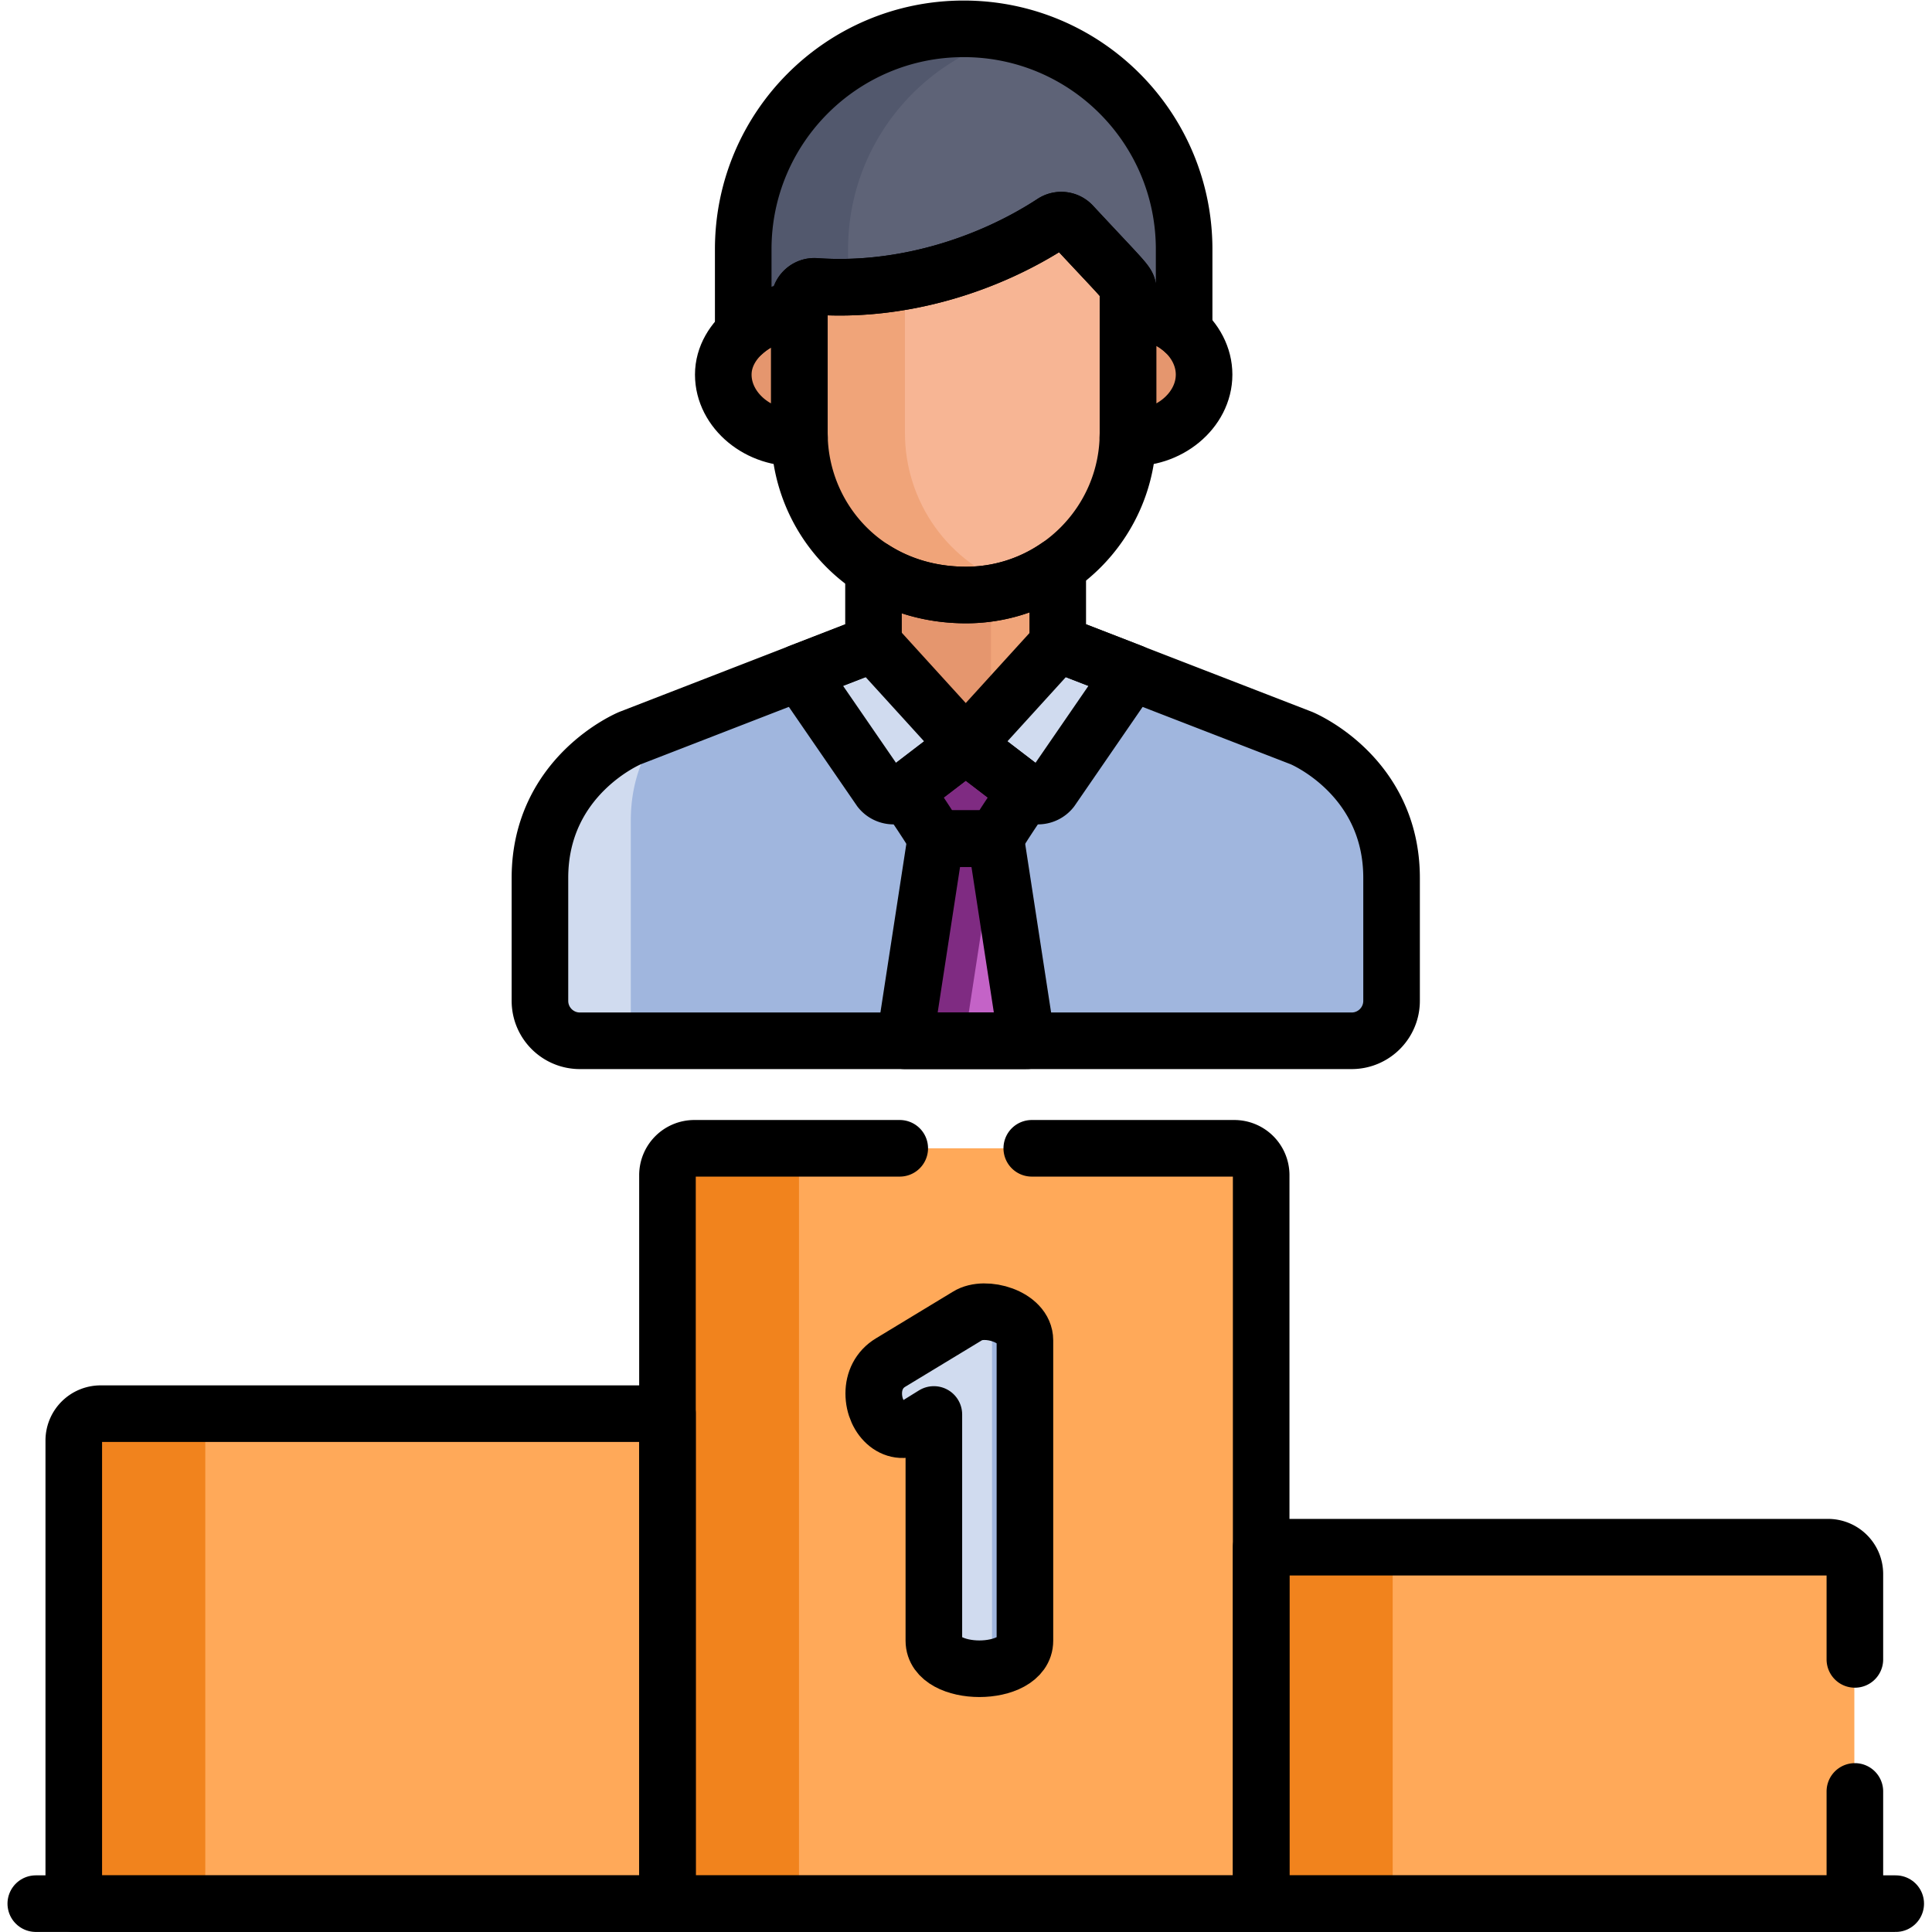 <svg xmlns="http://www.w3.org/2000/svg" version="1.1" xmlns:xlink="http://www.w3.org/1999/xlink" width="512" height="512" x="0" y="0" viewBox="0 0 682.667 682.667" style="enable-background:new 0 0 512 512" xml:space="preserve" class=""><g><defs><clipPath id="a" clipPathUnits="userSpaceOnUse"><path d="M0 512h512V0H0Z" fill="#000000" opacity="1" data-original="#000000"></path></clipPath></defs><g clip-path="url(#a)" transform="matrix(1.333 0 0 -1.333 0 682.667)"><path d="m0 0-62.78 24.312-26.201-28.925-26.066 29.003L-177.961 0s-23.893-9.823-23.893-37.059l.001-35.284a7.896 7.896 0 0 1 7.896-7.897H15.996a7.896 7.896 0 0 1 7.896 7.897v35.284C23.892-9.823 0 0 0 0" style="fill-opacity:1;fill-rule:nonzero;stroke:none" transform="translate(344.842 316.48)" fill="#a0b6de" data-original="#e4eaf8" class="" opacity="1"></path><path d="m0 0-9.287-3.6S-33.18-13.423-33.18-40.659l.001-35.284a7.896 7.896 0 0 1 7.896-7.897h16.324v58.369C-8.959-14.146-4.826-5.847 0 0" style="fill-opacity:1;fill-rule:nonzero;stroke:none" transform="translate(176.168 320.08)" fill="#d0dbef" data-original="#d8dce5" class="" opacity="1"></path><path d="m0 0-1.816.704v22.293a42.678 42.678 0 0 0-24.313-7.575c-9.441 0-17.737 2.592-24.523 6.928V.704l-1.615-.626 26.066-29.004z" style="fill-opacity:1;fill-rule:nonzero;stroke:none" transform="translate(282.062 340.792)" fill="#f0a479" data-original="#f0a479" class=""></path><path d="M0 0a42.95 42.95 0 0 0-6.752-.534c-9.441 0-17.738 2.592-24.523 6.928v-21.646l-1.615-.626 26.066-29.004L0-37.348Z" style="fill-opacity:1;fill-rule:nonzero;stroke:none" transform="translate(262.685 356.748)" fill="#e5966e" data-original="#e5966e" class=""></path><path d="m0 0-8.266 53.707h-15.856L-32.371 0Z" style="fill-opacity:1;fill-rule:nonzero;stroke:none" transform="translate(272.04 236.24)" fill="#c463c7" data-original="#f25c5c" class="" opacity="1"></path><path d="m0 0-8.249-53.707h15.98L15.918-.403 15.856 0Z" style="fill-opacity:1;fill-rule:nonzero;stroke:none" transform="translate(247.918 289.946)" fill="#7f2b82" data-original="#e54a4a" class="" opacity="1"></path><path d="M0 0v2.776c0 2.315 1.977 4.143 4.269 3.97 22.593-1.623 44.58 4.549 61.964 15.906a3.981 3.981 0 0 0 5.092-.62C86.187 6.056 85.091 7.68 85.091 5.595V.052c5.715.37 12.118-1.714 15.89-5.209v24.754c0 32.275-26.162 58.437-58.437 58.437-32.274 0-58.436-26.162-58.436-58.437V-5.626C-11.919-2-5.274.173 0 0" style="fill-opacity:1;fill-rule:nonzero;stroke:none" transform="translate(212.765 426.45)" fill="#5e6377" data-original="#5e6377"></path><path d="M0 0c0 27.459 18.942 50.482 44.47 56.744a58.56 58.56 0 0 1-13.967 1.693C-1.771 58.437-27.933 32.274-27.933 0v-25.223c3.973 3.626 10.618 5.799 15.891 5.626v2.776c0 2.315 1.978 4.143 4.269 3.969A99.729 99.729 0 0 1 0-13.094z" style="fill-opacity:1;fill-rule:nonzero;stroke:none" transform="translate(224.806 446.048)" fill="#52586d" data-original="#52586d" class=""></path><path d="M0 0v-32.186c0-.407-.02-.809-.031-1.213 10.822-.709 20.498 7.149 20.498 16.699C20.467-7.133 10.79.688 0 0" style="fill-opacity:1;fill-rule:nonzero;stroke:none" transform="translate(298.57 429.522)" fill="#f0a479" data-original="#f0a479" class=""></path><path d="M0 0v32.134c-9.744.312-20.713-6.968-20.713-16.648 0-9.538 9.775-17.409 20.743-16.698C.019-.809 0-.405 0 0" style="fill-opacity:1;fill-rule:nonzero;stroke:none" transform="translate(212.297 397.336)" fill="#f0a479" data-original="#f0a479" class=""></path><path d="M0 0c-3.831 3.548-9.336 5.687-15.183 5.314v-32.187c0-.406-.02-.809-.031-1.212C-9.349-28.47-3.834-26.325 0-22.77z" style="fill-opacity:1;fill-rule:nonzero;stroke:none" transform="translate(313.752 424.209)" fill="#e5966e" data-original="#e5966e" class=""></path><path d="M0 0c-3.394 3.024-5.529 7.117-5.529 11.574 0 4.344 2.213 8.202 5.529 11.11v5.538c-9.743.312-20.712-6.968-20.712-16.648 0-9.538 9.775-17.409 20.743-16.699C.019-4.721 0-4.317 0-3.912Z" style="fill-opacity:1;fill-rule:nonzero;stroke:none" transform="translate(212.296 401.248)" fill="#e5966e" data-original="#e5966e" class=""></path><path d="M0 0a3.981 3.981 0 0 1-5.091.621c-17.385-11.357-40.378-18.537-62.972-16.913-2.291.173-4.268-1.655-4.268-3.97v-34.911c0-22.437 17.581-42.93 44.173-42.93 23.673 0 42.931 19.259 42.931 42.93v37.729c0 2.086.09 1.468-14.773 17.444" style="fill-opacity:1;fill-rule:nonzero;stroke:none" transform="translate(284.09 452.509)" fill="#f7b594" data-original="#f7b594" class=""></path><path d="M0 0v40.276c-7.826-1.423-15.862-1.97-23.854-1.396-2.292.174-4.268-1.654-4.268-3.969V0c0-22.437 17.58-42.93 44.173-42.93 4.759 0 9.333.789 13.615 2.225C11.378-34.825 0-18.046 0 0" style="fill-opacity:1;fill-rule:nonzero;stroke:none" transform="translate(239.88 397.336)" fill="#f0a479" data-original="#f0a479" class=""></path><path d="m0 0-15.98 11.326L-31.96 0l8.032-13.466h15.896z" style="fill-opacity:1;fill-rule:nonzero;stroke:none" transform="translate(271.842 303.298)" fill="#7f2b82" data-original="#e54a4a" class="" opacity="1"></path><path d="m0 0 3.967 2.812-7.99 5.663-15.98-11.326 8.032-13.465H3.925l.042.07-5.464 9.16A5.335 5.335 0 0 0 0 0" style="fill-opacity:1;fill-rule:nonzero;stroke:none" transform="translate(259.885 306.15)" fill="#7f2b82" data-original="#d83f3f" class="" opacity="1"></path><path d="m0 0-19.621-7.607L1.749-38.68a4.545 4.545 0 0 1 6.723-.422l15.98 12.23z" style="fill-opacity:1;fill-rule:nonzero;stroke:none" transform="translate(231.41 341.496)" fill="#d0dbef" data-original="#d8dce5" class="" opacity="1"></path><path d="m0 0 19.621-7.607-21.37-31.073a4.544 4.544 0 0 0-6.722-.422l-15.98 12.23z" style="fill-opacity:1;fill-rule:nonzero;stroke:none" transform="translate(280.313 341.496)" fill="#d0dbef" data-original="#d8dce5" class="" opacity="1"></path><path d="M0 0a7.12 7.12 0 0 1-7.119-7.119v-122.764h159.377V0Z" style="fill-opacity:1;fill-rule:nonzero;stroke:none" transform="translate(26.536 137.398)" fill="#ffa959" data-original="#ffc850" class="" opacity="1"></path><path d="M0 0h-35a7.119 7.119 0 0 1-7.119-7.119v-122.764h35V-7.119A7.119 7.119 0 0 0 0 0" style="fill-opacity:1;fill-rule:nonzero;stroke:none" transform="translate(61.536 137.398)" fill="#f1831d" data-original="#feb644" class="" opacity="1"></path><path d="M0 0h-152.258v-94.489H7.118v87.371A7.118 7.118 0 0 1 0 0" style="fill-opacity:1;fill-rule:nonzero;stroke:none" transform="translate(484.427 102.004)" fill="#ffa959" data-original="#ffc850" class="" opacity="1"></path><path d="M369.169 102.004h-37V7.515h37z" style="fill-opacity:1;fill-rule:nonzero;stroke:none" fill="#f1831d" data-original="#feb644" class="" opacity="1"></path><path d="M0 0h-143.14a7.118 7.118 0 0 1-7.118-7.118v-193.108H7.118V-7.118A7.118 7.118 0 0 1 0 0" style="fill-opacity:1;fill-rule:nonzero;stroke:none" transform="translate(327.051 207.741)" fill="#ffa959" data-original="#ffc850" class="" opacity="1"></path><path d="M0 0h-35a7.118 7.118 0 0 1-7.118-7.118v-193.108h35V-7.118A7.118 7.118 0 0 0 0 0" style="fill-opacity:1;fill-rule:nonzero;stroke:none" transform="translate(218.912 207.741)" fill="#f1831d" data-original="#feb644" class="" opacity="1"></path><path d="m0 0-4.487-2.785c-5.66-3.774-11.451 1.555-11.451 8.355 0 3.25 1.393 6.345 4.487 8.201L8.975 26.15c4.608 2.88 15.164-.174 15.164-6.499v-79.628c0-4.951-6.035-7.427-12.07-7.427C6.035-67.404 0-64.928 0-59.977Z" style="fill-opacity:1;fill-rule:nonzero;stroke:none" transform="translate(247.407 137.188)" fill="#a0b6de" data-original="#e4eaf8" class="" opacity="1"></path><path d="M0 0v79.628c0 2.629 1.826 4.69 4.289 5.998-3.462 1.838-8.184 2.184-10.876.501l-20.426-12.379c-3.094-1.857-4.487-4.952-4.487-8.201 0-6.8 5.79-12.129 11.45-8.356l4.488 2.786V0c0-4.952 6.035-7.428 12.069-7.428 2.797 0 5.585.539 7.782 1.602C1.746-4.594 0-2.657 0 0" style="fill-opacity:1;fill-rule:nonzero;stroke:none" transform="translate(262.969 77.212)" fill="#d0dbef" data-original="#d8dce5" class="" opacity="1"></path><path d="M0 0a7.118 7.118 0 0 1-7.118-7.119v-122.764h157.376V0Z" style="stroke-width:15;stroke-linecap:round;stroke-linejoin:round;stroke-miterlimit:10;stroke-dasharray:none;stroke-opacity:1" transform="translate(26.674 137.398)" fill="none" stroke="#000000" stroke-width="15" stroke-linecap="round" stroke-linejoin="round" stroke-miterlimit="10" stroke-dasharray="none" stroke-opacity="" data-original="#000000" class=""></path><path d="M0 0h493.026" style="stroke-width:15;stroke-linecap:round;stroke-linejoin:round;stroke-miterlimit:10;stroke-dasharray:none;stroke-opacity:1" transform="translate(9.487 7.516)" fill="none" stroke="#000000" stroke-width="15" stroke-linecap="round" stroke-linejoin="round" stroke-miterlimit="10" stroke-dasharray="none" stroke-opacity="" data-original="#000000" class=""></path><path d="m0 0-4.487-2.785c-5.66-3.774-11.451 1.555-11.451 8.355 0 3.25 1.393 6.345 4.487 8.201L8.975 26.15c4.608 2.88 15.164-.174 15.164-6.499v-79.628c0-4.951-6.035-7.427-12.07-7.427C6.035-67.404 0-64.928 0-59.977Z" style="stroke-width:15;stroke-linecap:round;stroke-linejoin:round;stroke-miterlimit:10;stroke-dasharray:none;stroke-opacity:1" transform="translate(247.545 137.188)" fill="none" stroke="#000000" stroke-width="15" stroke-linecap="round" stroke-linejoin="round" stroke-miterlimit="10" stroke-dasharray="none" stroke-opacity="" data-original="#000000" class=""></path><path d="M0 0a3.981 3.981 0 0 1-5.091.621c-17.385-11.357-40.378-18.537-62.972-16.913-2.291.173-4.268-1.655-4.268-3.97v-34.911c0-22.437 17.581-42.93 44.173-42.93 23.673 0 42.931 19.259 42.931 42.93v37.729c0 2.086.09 1.468-14.773 17.444z" style="stroke-width:15;stroke-linecap:round;stroke-linejoin:round;stroke-miterlimit:10;stroke-dasharray:none;stroke-opacity:1" transform="translate(284.229 452.509)" fill="none" stroke="#000000" stroke-width="15" stroke-linecap="round" stroke-linejoin="round" stroke-miterlimit="10" stroke-dasharray="none" stroke-opacity="" data-original="#000000" class=""></path><path d="M0 0v2.776c0 2.315 1.977 4.143 4.268 3.97 22.594-1.623 45.587 5.556 62.972 16.913a3.98 3.98 0 0 0 5.091-.62C87.194 7.062 87.104 7.681 87.104 5.595V.052c5.714.37 11.112-1.713 14.883-5.209v21.735c0 32.274-26.161 58.436-58.436 58.436s-58.436-26.162-58.436-58.436V-5.625C-10.913-2-5.274.173 0 0Z" style="stroke-width:15;stroke-linecap:round;stroke-linejoin:round;stroke-miterlimit:10;stroke-dasharray:none;stroke-opacity:1" transform="translate(211.898 429.47)" fill="none" stroke="#000000" stroke-width="15" stroke-linecap="round" stroke-linejoin="round" stroke-miterlimit="10" stroke-dasharray="none" stroke-opacity="" data-original="#000000" class=""></path><path d="M0 0v-32.186c0-.407-.02-.809-.031-1.213 10.667-.709 20.205 7.149 20.205 16.699C20.174-7.133 10.635.688 0 0Z" style="stroke-width:15;stroke-linecap:round;stroke-linejoin:round;stroke-miterlimit:10;stroke-dasharray:none;stroke-opacity:1" transform="translate(299.002 429.522)" fill="none" stroke="#000000" stroke-width="15" stroke-linecap="round" stroke-linejoin="round" stroke-miterlimit="10" stroke-dasharray="none" stroke-opacity="" data-original="#000000" class=""></path><path d="M0 0v32.134c-9.49.312-20.174-6.968-20.174-16.648 0-9.538 9.521-17.409 20.204-16.698C.018-.809 0-.406 0 0Z" style="stroke-width:15;stroke-linecap:round;stroke-linejoin:round;stroke-miterlimit:10;stroke-dasharray:none;stroke-opacity:1" transform="translate(211.898 397.336)" fill="none" stroke="#000000" stroke-width="15" stroke-linecap="round" stroke-linejoin="round" stroke-miterlimit="10" stroke-dasharray="none" stroke-opacity="" data-original="#000000" class=""></path><path d="m0 0-19.621-7.607L1.749-38.68a4.545 4.545 0 0 1 6.723-.422l15.98 12.23z" style="stroke-width:15;stroke-linecap:round;stroke-linejoin:round;stroke-miterlimit:10;stroke-dasharray:none;stroke-opacity:1" transform="translate(231.548 341.496)" fill="none" stroke="#000000" stroke-width="15" stroke-linecap="round" stroke-linejoin="round" stroke-miterlimit="10" stroke-dasharray="none" stroke-opacity="" data-original="#000000" class=""></path><path d="m0 0 19.621-7.607-21.37-31.073a4.545 4.545 0 0 0-6.723-.422l-15.98 12.23z" style="stroke-width:15;stroke-linecap:round;stroke-linejoin:round;stroke-miterlimit:10;stroke-dasharray:none;stroke-opacity:1" transform="translate(280.452 341.496)" fill="none" stroke="#000000" stroke-width="15" stroke-linecap="round" stroke-linejoin="round" stroke-miterlimit="10" stroke-dasharray="none" stroke-opacity="" data-original="#000000" class=""></path><path d="m0 0-15.98 12.23L-31.96 0s8.545-12.562 8.032-12.562h15.896C-8.545-12.562 0 0 0 0Z" style="stroke-width:15;stroke-linecap:round;stroke-linejoin:round;stroke-miterlimit:10;stroke-dasharray:none;stroke-opacity:1" transform="translate(271.98 302.394)" fill="none" stroke="#000000" stroke-width="15" stroke-linecap="round" stroke-linejoin="round" stroke-miterlimit="10" stroke-dasharray="none" stroke-opacity="" data-original="#000000" class=""></path><path d="M0 0h32.373l-8.238 53.593H8.239Z" style="stroke-width:15;stroke-linecap:round;stroke-linejoin:round;stroke-miterlimit:10;stroke-dasharray:none;stroke-opacity:1" transform="translate(239.814 236.24)" fill="none" stroke="#000000" stroke-width="15" stroke-linecap="round" stroke-linejoin="round" stroke-miterlimit="10" stroke-dasharray="none" stroke-opacity="" data-original="#000000" class=""></path><path d="m0 0-64.597 25.017v20.484a42.675 42.675 0 0 0-24.313-7.574c-9.44 0-17.737 2.591-24.523 6.927V25.017L-177.961 0s-23.893-9.822-23.893-37.059l.001-32.596c0-5.846 4.739-10.585 10.584-10.585H13.307c5.846 0 10.585 4.739 10.585 10.585v32.596C23.892-9.822 0 0 0 0Z" style="stroke-width:15;stroke-linecap:round;stroke-linejoin:round;stroke-miterlimit:10;stroke-dasharray:none;stroke-opacity:1" transform="translate(344.98 316.479)" fill="none" stroke="#000000" stroke-width="15" stroke-linecap="round" stroke-linejoin="round" stroke-miterlimit="10" stroke-dasharray="none" stroke-opacity="" data-original="#000000" class=""></path><path d="M0 0h-54.45a7.118 7.118 0 0 1-7.119-7.118v-193.108H95.808V-7.118A7.12 7.12 0 0 1 88.689 0H35" style="stroke-width:15;stroke-linecap:round;stroke-linejoin:round;stroke-miterlimit:10;stroke-dasharray:none;stroke-opacity:1" transform="translate(238.5 207.741)" fill="none" stroke="#000000" stroke-width="15" stroke-linecap="round" stroke-linejoin="round" stroke-miterlimit="10" stroke-dasharray="none" stroke-opacity="" data-original="#000000" class=""></path><path d="M0 0v22.626a7.118 7.118 0 0 1-7.119 7.118h-150.257v-94.489H0V-35" style="stroke-width:15;stroke-linecap:round;stroke-linejoin:round;stroke-miterlimit:10;stroke-dasharray:none;stroke-opacity:1" transform="translate(491.684 72.26)" fill="none" stroke="#000000" stroke-width="15" stroke-linecap="round" stroke-linejoin="round" stroke-miterlimit="10" stroke-dasharray="none" stroke-opacity="" data-original="#000000" class=""></path></g></g></svg>